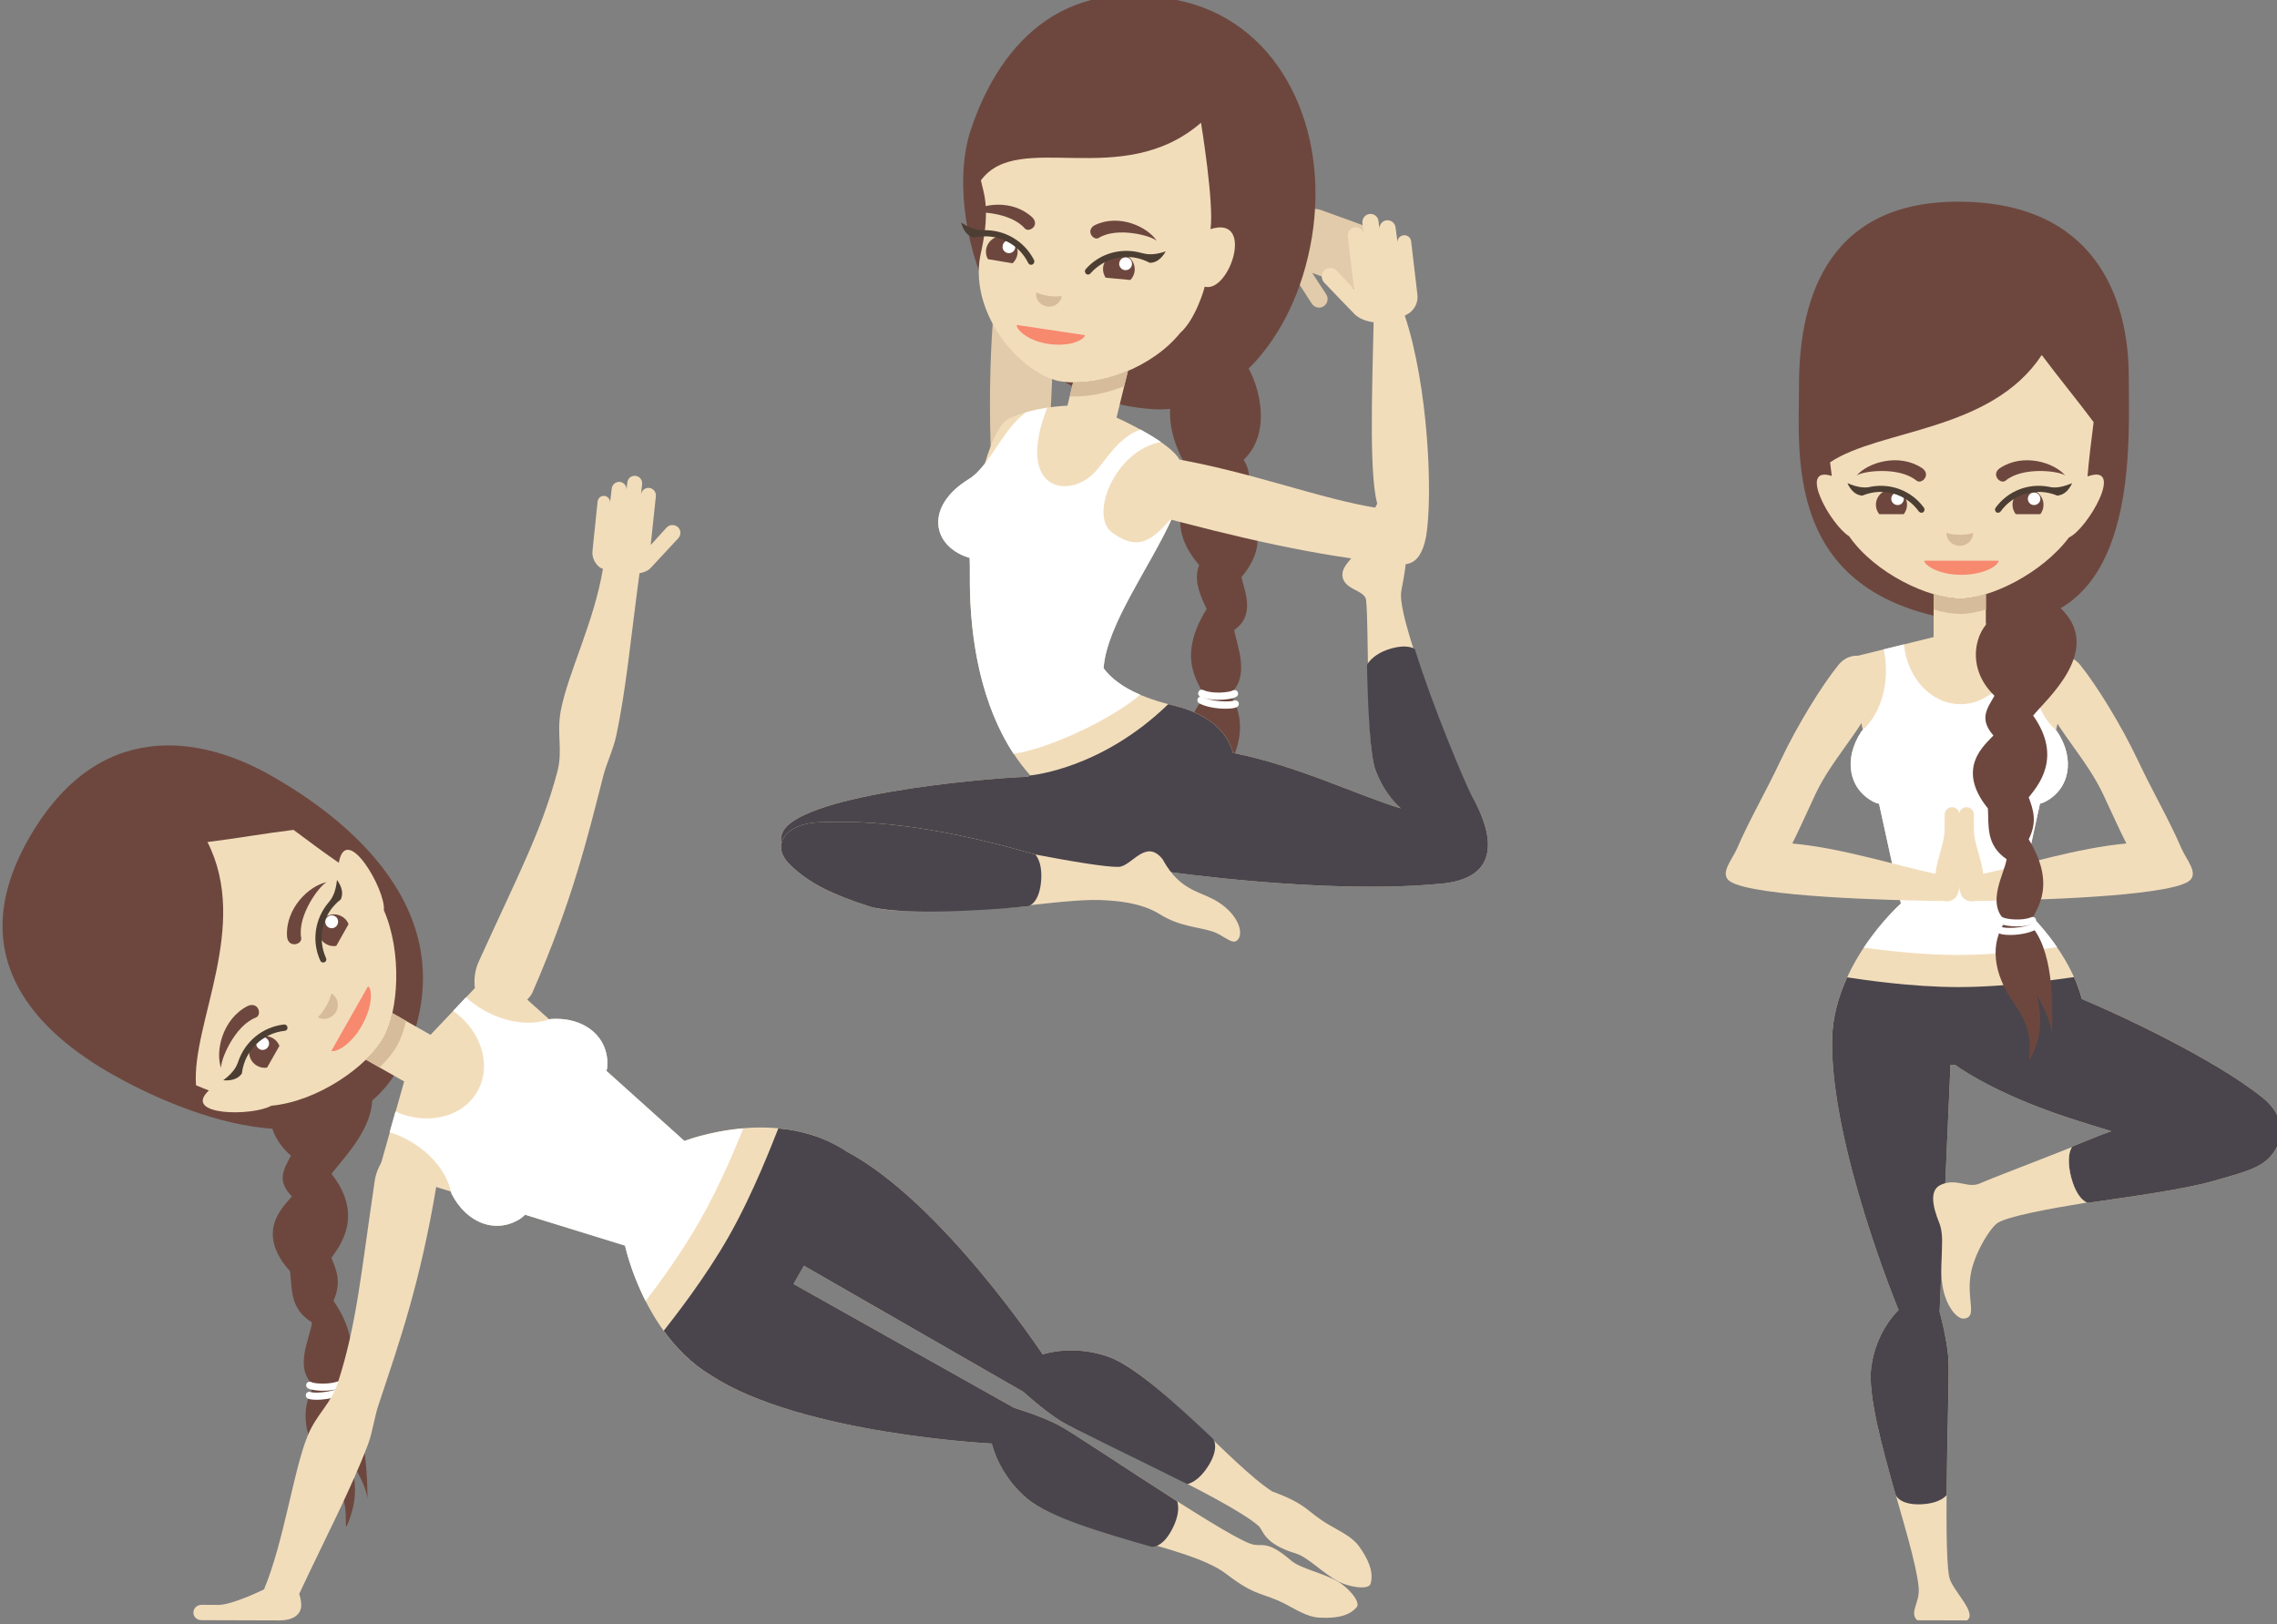 <?xml version="1.0" encoding="UTF-8" standalone="no"?>
<!-- Created with Inkscape (http://www.inkscape.org/) -->

<svg
   width="377.849mm"
   height="269.551mm"
   viewBox="0 0 377.849 269.551"
   version="1.1"
   id="svg86144"
   inkscape:version="1.1.1 (eb90963e84, 2021-10-02)"
   sodipodi:docname="img_8.svg"
   xmlns:inkscape="http://www.inkscape.org/namespaces/inkscape"
   xmlns:sodipodi="http://sodipodi.sourceforge.net/DTD/sodipodi-0.dtd"
   xmlns="http://www.w3.org/2000/svg"
   xmlns:svg="http://www.w3.org/2000/svg">
  <rect x="0" y="0" width="377.849" height="269.551" fill="#808080" stroke="none"/>
  <sodipodi:namedview
     id="namedview86146"
     pagecolor="#ffffff"
     bordercolor="#666666"
     borderopacity="1.0"
     inkscape:pageshadow="2"
     inkscape:pageopacity="0.0"
     inkscape:pagecheckerboard="0"
     inkscape:document-units="mm"
     showgrid="false"
     fit-margin-top="0"
     fit-margin-left="0"
     fit-margin-right="0"
     fit-margin-bottom="0"
     inkscape:zoom="0.55436508"
     inkscape:cx="310.26485"
     inkscape:cy="98.310666"
     inkscape:window-width="1280"
     inkscape:window-height="1364"
     inkscape:window-x="1280"
     inkscape:window-y="0"
     inkscape:window-maximized="0"
     inkscape:current-layer="layer1" />
  <defs
     id="defs86141">
    <clipPath
       clipPathUnits="userSpaceOnUse"
       id="clipPath3338">
      <path
         d="M 0,8645.283 H 3401.569 V 0 H 0 Z"
         id="path3336" />
    </clipPath>
    <clipPath
       clipPathUnits="userSpaceOnUse"
       id="clipPath3358">
      <path
         d="m 2292.51,6035.53 h 28.02 v -8.65 h -28.02 z"
         id="path3356" />
    </clipPath>
    <clipPath
       clipPathUnits="userSpaceOnUse"
       id="clipPath3374">
      <path
         d="m 2348.78,6035.53 h 28.02 v -8.65 h -28.02 z"
         id="path3372" />
    </clipPath>
    <clipPath
       clipPathUnits="userSpaceOnUse"
       id="clipPath3490">
      <path
         d="m 1990.58,6205.29 h 10.66 v -12.09 h -10.66 z"
         id="path3488" />
    </clipPath>
    <clipPath
       clipPathUnits="userSpaceOnUse"
       id="clipPath3506">
      <path
         d="m 1972.03,6171.8 h 8.4 v -13.46 h -8.4 z"
         id="path3504" />
    </clipPath>
    <clipPath
       clipPathUnits="userSpaceOnUse"
       id="clipPath3762">
      <path
         d="m 1944.11,6068.69 h 9.44 v -13.83 h -9.44 z"
         id="path3760" />
    </clipPath>
    <clipPath
       clipPathUnits="userSpaceOnUse"
       id="clipPath3778">
      <path
         d="m 1967.12,6101.42 h 11.77 v -12.19 h -11.77 z"
         id="path3776" />
    </clipPath>
    <clipPath
       clipPathUnits="userSpaceOnUse"
       id="clipPath3838">
      <path
         d="M 0,8645.283 H 3401.569 V 0 H 0 Z"
         id="path3836" />
    </clipPath>
    <clipPath
       clipPathUnits="userSpaceOnUse"
       id="clipPath60">
      <path
         d="M 0,8645.283 H 3401.569 V 0 H 0 Z"
         id="path58" />
    </clipPath>
    <clipPath
       clipPathUnits="userSpaceOnUse"
       id="clipPath1488">
      <path
         d="M 0,8645.283 H 3401.569 V 0 H 0 Z"
         id="path1486" />
    </clipPath>
    <clipPath
       clipPathUnits="userSpaceOnUse"
       id="clipPath1590">
      <path
         d="m 865.239,4962.22 h 9.4 v -22.12 h -9.4 z"
         id="path1588" />
    </clipPath>
    <clipPath
       clipPathUnits="userSpaceOnUse"
       id="clipPath1754">
      <path
         d="m 386.118,4749.05 h 113.783 v -99.41 H 386.118 Z"
         id="path1752" />
    </clipPath>
    <linearGradient
       x1="0"
       y1="0"
       x2="1"
       y2="0"
       gradientUnits="userSpaceOnUse"
       gradientTransform="matrix(107.066,0,0,-107.066,1222.481,4840.041)"
       spreadMethod="pad"
       id="linearGradient1796">
      <stop
         style="stop-opacity:1;stop-color:#e0b182"
         offset="0"
         id="stop1792" />
      <stop
         style="stop-opacity:1;stop-color:#f2cda0"
         offset="1"
         id="stop1794" />
    </linearGradient>
    <clipPath
       clipPathUnits="userSpaceOnUse"
       id="clipPath1806">
      <path
         d="M 0,8645.283 H 3401.569 V 0 H 0 Z"
         id="path1804" />
    </clipPath>
    <clipPath
       clipPathUnits="userSpaceOnUse"
       id="clipPath216">
      <path
         d="m 2276.25,4702.66 h 237.6 v -266.8 h -237.6 z"
         id="path214" />
    </clipPath>
    <clipPath
       clipPathUnits="userSpaceOnUse"
       id="clipPath236">
      <path
         d="m 2617.63,4702.66 h 125.98 V 4576.7 h -125.98 z"
         id="path234" />
    </clipPath>
    <clipPath
       clipPathUnits="userSpaceOnUse"
       id="clipPath340">
      <path
         d="m 2377.77,4942.53 h 87.89 v -23.3 h -87.89 z"
         id="path338" />
    </clipPath>
    <clipPath
       clipPathUnits="userSpaceOnUse"
       id="clipPath356">
      <path
         d="m 2378.07,4956.36 h 97.92 v -26.95 h -97.92 z"
         id="path354" />
    </clipPath>
    <clipPath
       clipPathUnits="userSpaceOnUse"
       id="clipPath372">
      <path
         d="m 2369.72,4953.92 h 109.71 v -42.43 h -109.71 z"
         id="path370" />
    </clipPath>
    <clipPath
       clipPathUnits="userSpaceOnUse"
       id="clipPath392">
      <path
         d="m 2367.6,4921.4 h 94.36 v -26.63 h -94.36 z"
         id="path390" />
    </clipPath>
    <clipPath
       clipPathUnits="userSpaceOnUse"
       id="clipPath408">
      <path
         d="m 2367.5,4938.67 h 90.43 v -14.81 h -90.43 z"
         id="path406" />
    </clipPath>
    <clipPath
       clipPathUnits="userSpaceOnUse"
       id="clipPath424">
      <path
         d="m 2359.89,4933.76 h 109.41 v -46.51 h -109.41 z"
         id="path422" />
    </clipPath>
    <clipPath
       clipPathUnits="userSpaceOnUse"
       id="clipPath440">
      <path
         d="m 2375.74,4932.5 h 86.48 v -18.04 h -86.48 z"
         id="path438" />
    </clipPath>
    <clipPath
       clipPathUnits="userSpaceOnUse"
       id="clipPath460">
      <path
         d="m 2467.63,4954.38 h 97.45 v -36.59 h -97.45 z"
         id="path458" />
    </clipPath>
    <clipPath
       clipPathUnits="userSpaceOnUse"
       id="clipPath476">
      <path
         d="m 2473.9,4929.16 h 79.49 v -11.52 h -79.49 z"
         id="path474" />
    </clipPath>
    <clipPath
       clipPathUnits="userSpaceOnUse"
       id="clipPath492">
      <path
         d="m 2462.11,4947 h 100.64 v -36.88 h -100.64 z"
         id="path490" />
    </clipPath>
    <clipPath
       clipPathUnits="userSpaceOnUse"
       id="clipPath512">
      <path
         d="m 2451.73,4931.89 h 117.09 v -39 h -117.09 z"
         id="path510" />
    </clipPath>
    <clipPath
       clipPathUnits="userSpaceOnUse"
       id="clipPath528">
      <path
         d="m 2456.99,4939.11 h 115.8 v -39.41 h -115.8 z"
         id="path526" />
    </clipPath>
    <clipPath
       clipPathUnits="userSpaceOnUse"
       id="clipPath552">
      <path
         d="m 2475.02,4917.02 h 87.08 V 4893 h -87.08 z"
         id="path550" />
    </clipPath>
    <clipPath
       clipPathUnits="userSpaceOnUse"
       id="clipPath568">
      <path
         d="m 2464.09,4901.94 h 101.16 v -24.68 h -101.16 z"
         id="path566" />
    </clipPath>
    <clipPath
       clipPathUnits="userSpaceOnUse"
       id="clipPath584">
      <path
         d="m 2464.69,4923.32 h 103.4 v -39.48 h -103.4 z"
         id="path582" />
    </clipPath>
    <clipPath
       clipPathUnits="userSpaceOnUse"
       id="clipPath604">
      <path
         d="m 2371.48,4904.28 h 146.71 v -35.01 h -146.71 z"
         id="path602" />
    </clipPath>
    <clipPath
       clipPathUnits="userSpaceOnUse"
       id="clipPath620">
      <path
         d="m 2374.63,4911.46 h 94.27 v -10.5 h -94.27 z"
         id="path618" />
    </clipPath>
    <clipPath
       clipPathUnits="userSpaceOnUse"
       id="clipPath636">
      <path
         d="m 2379.63,4902.36 h 136.84 v -25.76 h -136.84 z"
         id="path634" />
    </clipPath>
    <clipPath
       clipPathUnits="userSpaceOnUse"
       id="clipPath656">
      <path
         d="m 2454.29,4945.33 h 4.88 v -55.02 h -4.88 z"
         id="path654" />
    </clipPath>
    <clipPath
       clipPathUnits="userSpaceOnUse"
       id="clipPath672">
      <path
         d="m 2449.74,4946.59 h 10.22 v -59.42 h -10.22 z"
         id="path670" />
    </clipPath>
    <clipPath
       clipPathUnits="userSpaceOnUse"
       id="clipPath692">
      <path
         d="m 2466.43,4945.33 h 4.86 v -55.02 h -4.86 z"
         id="path690" />
    </clipPath>
    <clipPath
       clipPathUnits="userSpaceOnUse"
       id="clipPath708">
      <path
         d="m 2461.79,4946.59 h 10.22 v -59.42 h -10.22 z"
         id="path706" />
    </clipPath>
    <clipPath
       clipPathUnits="userSpaceOnUse"
       id="clipPath728">
      <path
         d="m 2478.28,4945.33 h 4.93 v -55.02 h -4.93 z"
         id="path726" />
    </clipPath>
    <clipPath
       clipPathUnits="userSpaceOnUse"
       id="clipPath744">
      <path
         d="m 2473.9,4946.59 h 10.17 v -59.42 h -10.17 z"
         id="path742" />
    </clipPath>
    <clipPath
       clipPathUnits="userSpaceOnUse"
       id="clipPath1082">
      <path
         d="m 2686.93,4330.93 h 38.78 v -50.68 h -38.78 z"
         id="path1080" />
    </clipPath>
    <clipPath
       clipPathUnits="userSpaceOnUse"
       id="clipPath1102">
      <path
         d="m 2871.85,4330.93 h 39.25 v -50.68 h -39.25 z"
         id="path1100" />
    </clipPath>
    <clipPath
       clipPathUnits="userSpaceOnUse"
       id="clipPath1190">
      <path
         d="m 2719.79,4335.16 h 158.19 v -77.99 h -158.19 z"
         id="path1188" />
    </clipPath>
    <clipPath
       clipPathUnits="userSpaceOnUse"
       id="clipPath1206">
      <path
         d="m 2739.98,4543.51 h 116.54 v -81.03 h -116.54 z"
         id="path1204" />
    </clipPath>
    <clipPath
       clipPathUnits="userSpaceOnUse"
       id="clipPath1254">
      <path
         d="m 2472.34,4360.13 h 67.08 v -36.25 h -67.08 z"
         id="path1252" />
    </clipPath>
    <clipPath
       clipPathUnits="userSpaceOnUse"
       id="clipPath1270">
      <path
         d="m 2429.27,4366.57 h 31.05 v -34.7 h -31.05 z"
         id="path1268" />
    </clipPath>
    <clipPath
       clipPathUnits="userSpaceOnUse"
       id="clipPath1286">
      <path
         d="m 2551.91,4350.58 h 31.06 v -34.68 h -31.06 z"
         id="path1284" />
    </clipPath>
    <clipPath
       clipPathUnits="userSpaceOnUse"
       id="clipPath1362">
      <path
         d="m 2958.55,4390.7 h 31.15 v -75.75 h -31.15 z"
         id="path1360" />
    </clipPath>
    <clipPath
       clipPathUnits="userSpaceOnUse"
       id="clipPath1378">
      <path
         d="m 2989.7,4390.7 h 31.17 v -75.75 h -31.17 z"
         id="path1376" />
    </clipPath>
    <clipPath
       clipPathUnits="userSpaceOnUse"
       id="clipPath1398">
      <path
         d="m 2978.22,4404.49 h 11.48 v -47.12 h -11.48 z"
         id="path1396" />
    </clipPath>
    <clipPath
       clipPathUnits="userSpaceOnUse"
       id="clipPath1414">
      <path
         d="m 2989.7,4404.49 h 11.5 v -47.12 h -11.5 z"
         id="path1412" />
    </clipPath>
    <clipPath
       clipPathUnits="userSpaceOnUse"
       id="clipPath1446">
      <path
         d="m 2992.01,4430.94 h 2.7 v -44.19 h -2.7 z"
         id="path1444" />
    </clipPath>
    <clipPath
       clipPathUnits="userSpaceOnUse"
       id="clipPath1462">
      <path
         d="m 2983.2,4432.02 h 3.83 v -45.16 h -3.83 z"
         id="path1460" />
    </clipPath>
    <clipPath
       clipPathUnits="userSpaceOnUse"
       id="clipPath1970">
      <path
         d="M 0,8645.283 H 3401.569 V 0 H 0 Z"
         id="path1968" />
    </clipPath>
    <clipPath
       clipPathUnits="userSpaceOnUse"
       id="clipPath2072">
      <path
         d="m 720.401,3566.25 h 31.805 v -4.7 h -31.805 z"
         id="path2070" />
    </clipPath>
    <clipPath
       clipPathUnits="userSpaceOnUse"
       id="clipPath2088">
      <path
         d="m 704.608,3618.69 h 17.385 v -8.07 h -17.385 z"
         id="path2086" />
    </clipPath>
    <clipPath
       clipPathUnits="userSpaceOnUse"
       id="clipPath2104">
      <path
         d="m 753.079,3618.69 h 17.366 v -8.07 h -17.366 z"
         id="path2102" />
    </clipPath>
    <clipPath
       clipPathUnits="userSpaceOnUse"
       id="clipPath2304">
      <path
         d="M 0,8645.283 H 3401.569 V 0 H 0 Z"
         id="path2302" />
    </clipPath>
  </defs>
  <g
     inkscape:label="Layer 1"
     inkscape:groupmode="layer"
     id="layer1"
     transform="translate(-23.528,-160.753)">
    <g
       id="g2298"
       transform="matrix(0.353,0,0,-0.353,-645.148,1489.555)">
      <g
         id="g2300"
         clip-path="url(#clipPath2304)">
        <g
           id="g2306"
           transform="translate(2028.087,3258.046)">
          <path
             d="m 0,0 c -7.703,-5.719 -12.102,-23.928 2.928,-36.976 -3.352,-6.581 -6.877,-11.565 0.449,-19.18 -3.489,-4.412 -17.797,-16.375 -0.822,-35.206 0.972,-8.475 -0.15,-17.573 10.269,-23.992 -0.661,-6.928 -8.961,-21.759 1.059,-29.772 -6.929,-10.992 -5.122,-25.3 6.269,-39.618 11.428,-14.37 7.653,-23.58 8.873,-26.733 4.724,10.879 5.383,19.466 1.52,32.066 4.699,-7.739 7.641,-13.458 8.414,-18.78 -0.225,15.453 -1.547,40.988 -13.336,52.092 0.797,5.384 13.51,17.236 -2.667,40.878 3.864,8.7 1.433,14.432 -0.997,20.214 3.951,5.496 15.453,19.978 0.062,39.444 5.459,7.727 33.063,33.6 10.219,52.667 C 20.041,16.04 0,0 0,0"
             style="fill:#6d473e;fill-opacity:1;fill-rule:nonzero;stroke:none"
             id="path2308" />
        </g>
        <g
           id="g2310"
           transform="translate(2047.727,3110.576)">
          <path
             d="m 0,0 c -3.775,-0.175 -7.24,0.35 -8.674,1.085 -0.835,0.461 -1.084,1.434 -0.685,2.293 0.461,0.797 1.482,1.085 2.293,0.637 C -5.645,3.265 2.205,2.692 6.468,4.812 7.328,5.272 8.301,4.923 8.737,4.063 9.16,3.265 8.812,2.231 7.988,1.832 5.758,0.687 2.805,0.175 0,0"
             style="fill:#ffffff;fill-opacity:1;fill-rule:nonzero;stroke:none"
             id="path2312" />
        </g>
        <g
           id="g2314"
           transform="translate(2044.488,3106.341)">
          <path
             d="M 0,0 C -2.405,-0.113 -4.463,0.061 -5.497,0.509 -6.345,0.92 -6.692,1.893 -6.345,2.752 -5.946,3.6 -4.948,3.949 -4.089,3.6 -2.806,2.977 5.819,3.314 10.082,5.893 10.879,6.354 11.913,6.131 12.399,5.32 12.886,4.523 12.624,3.488 11.802,2.977 8.823,1.195 3.95,0.224 0,0"
             style="fill:#ffffff;fill-opacity:1;fill-rule:nonzero;stroke:none"
             id="path2316" />
        </g>
        <g
           id="g2318"
           transform="translate(2021.532,3399.808)">
          <path
             d="m 0,0 c -32.541,18.482 -81.183,27.643 -113.896,-29.947 -32.714,-57.589 7.416,-92.348 39.07,-110.381 31.667,-17.971 114.045,-54.611 140.353,14.032 C 91.799,-57.652 25.424,-14.432 0,0"
             style="fill:#6d473e;fill-opacity:1;fill-rule:nonzero;stroke:none"
             id="path2320" />
        </g>
        <g
           id="g2322"
           transform="translate(2053.536,3358.757)">
          <path
             d="m 0,0 c -6.07,4.125 -13.511,9.621 -21.299,15.452 -12.252,-1.481 -26.619,-3.999 -40.441,-5.72 20.152,-39.679 -7.528,-85.306 -5.384,-114.331 2.093,-0.91 4.149,-1.72 6.044,-2.456 -12.736,-11.914 20.351,-12.199 29.362,-7.165 22.134,2.068 45.228,18.732 52.617,31.717 7.216,12.712 8.935,40.304 0.287,60.169 C 22.158,-12.774 3.438,19.354 0,0"
             style="fill:#f2ddbb;fill-opacity:1;fill-rule:nonzero;stroke:none"
             id="path2324" />
        </g>
        <g
           id="g2326"
           transform="translate(2050.046,3270.359)">
          <path
             d="m 0,0 c 1.658,-0.973 8.986,2.343 14.281,11.79 5.385,9.397 4.899,17.473 2.955,18.557 C 14.769,26.046 2.804,4.984 0,0"
             style="fill:#f7896f;fill-opacity:1;fill-rule:nonzero;stroke:none"
             id="path2328" />
        </g>
        <g
           id="g2330"
           transform="translate(2047.579,3291.308)">
          <path
             d="m 0,0 c -1.172,-2.055 -2.518,-3.825 -3.914,-5.208 h 0.025 c 2.916,-1.657 6.73,-0.573 8.563,2.58 C 6.418,0.463 5.384,4.363 2.467,6.021 2.006,4.126 1.209,2.07 0,0"
             style="fill:#d6bc9a;fill-opacity:1;fill-rule:nonzero;stroke:none"
             id="path2332" />
        </g>
        <g
           id="g2334"
           transform="translate(2035.852,3323.439)">
          <path
             d="M 0,0 C 0.337,-1.833 -1.807,-3.217 -3.64,-2.98 -5.472,-2.818 -6.53,-1.209 -6.644,0.623 -7.528,13.957 3.889,24.663 12.075,26.207 8.761,24.838 -1.894,10.641 0,0"
             style="fill:#6d473e;fill-opacity:1;fill-rule:nonzero;stroke:none"
             id="path2336" />
        </g>
        <g
           id="g2338"
           transform="translate(2014.553,3285.987)">
          <path
             d="M 0,0 C 1.77,0.686 1.831,3.203 0.748,4.637 -0.35,6.131 -2.294,6.182 -3.95,5.385 -15.802,-0.736 -19.204,-16.027 -16.314,-23.816 -16.837,-20.264 -10.083,-3.838 0,0"
             style="fill:#6d473e;fill-opacity:1;fill-rule:nonzero;stroke:none"
             id="path2340" />
        </g>
        <g
           id="g2342"
           transform="translate(2058.122,3329.905)">
          <path
             d="m 0,0 c -0.574,1.483 -1.607,2.741 -3.153,3.602 -3.576,2.056 -8.101,0.748 -10.132,-2.803 -2.057,-3.603 -0.797,-8.19 2.779,-10.195 1.483,-0.861 3.115,-1.085 4.724,-0.861 z"
             style="fill:#6d473e;fill-opacity:1;fill-rule:nonzero;stroke:none"
             id="path2344" />
        </g>
        <g
           id="g2346"
           transform="translate(2051.704,3333.62)">
          <path
             d="M 0,0 C 1.495,-0.799 1.918,-2.691 1.096,-4.125 0.286,-5.547 -1.547,-6.07 -2.98,-5.26 -4.463,-4.399 -4.949,-2.568 -4.176,-1.148 -3.342,0.285 -1.434,0.859 0,0"
             style="fill:#ffffff;fill-opacity:1;fill-rule:nonzero;stroke:none"
             id="path2348" />
        </g>
        <g
           id="g2350"
           transform="translate(2052.675,3350.681)">
          <path
             d="m 0,0 c -0.199,-2.006 -0.797,-6.754 -3.427,-9.958 -0.112,-0.175 -0.236,-0.349 -0.436,-0.511 0,0 -0.024,-0.062 -0.088,-0.124 -6.404,-7.552 -8.1,-18.145 -3.887,-27.356 0.348,-0.81 1.259,-1.033 2.006,-0.748 0.287,0.113 0.512,0.338 0.623,0.574 0.262,0.447 0.287,0.973 0.063,1.371 -4.325,9.559 -1.658,20.787 6.667,27.367 0.375,0.225 0.512,0.623 0.548,1.024 C 2.756,-6.468 2.582,-3.489 0,0"
             style="fill:#4c3e32;fill-opacity:1;fill-rule:nonzero;stroke:none"
             id="path2352" />
        </g>
        <g
           id="g2354"
           transform="translate(2019.825,3262.458)">
          <path
             d="m 0,0 c -1.607,-0.287 -3.217,0 -4.699,0.859 -3.615,2.008 -4.811,6.581 -2.805,10.195 2.032,3.552 6.581,4.811 10.158,2.805 1.545,-0.86 2.517,-2.182 3.152,-3.615 z"
             style="fill:#6d473e;fill-opacity:1;fill-rule:nonzero;stroke:none"
             id="path2356" />
        </g>
        <g
           id="g2358"
           transform="translate(2016.21,3271.157)">
          <path
             d="M 0,0 C 1.459,-0.848 3.29,-0.287 4.15,1.146 4.984,2.643 4.437,4.41 3.042,5.271 1.545,6.069 -0.286,5.621 -1.146,4.187 -1.943,2.692 -1.458,0.811 0,0"
             style="fill:#ffffff;fill-opacity:1;fill-rule:nonzero;stroke:none"
             id="path2360" />
        </g>
        <g
           id="g2362"
           transform="translate(1999.211,3256.501)">
          <path
             d="m 0,0 c 1.595,1.209 5.409,4.187 6.755,8.025 0.112,0.288 0.224,0.45 0.224,0.686 0.026,0.05 0.063,0.113 0.063,0.113 3.202,9.383 11.416,16.263 21.547,17.398 0.835,0.061 1.496,-0.512 1.607,-1.372 0.026,-0.336 0,-0.623 -0.148,-0.86 C 29.823,23.529 29.424,23.305 28.876,23.256 18.458,22.108 10.157,14.033 8.812,3.553 8.812,3.104 8.524,2.754 8.214,2.529 6.929,0.985 4.288,-0.398 0,0"
             style="fill:#4c3e32;fill-opacity:1;fill-rule:nonzero;stroke:none"
             id="path2364" />
        </g>
        <g
           id="g2366"
           transform="translate(2533.071,3037.521)">
          <path
             d="m 0,0 c -3.266,4.475 -9.285,7.167 -14.01,9.971 -10.904,6.405 -9.695,9.447 -26.756,15.74 -19.043,12.187 -54.699,55.359 -76.894,63.26 -16.912,6.07 -30.995,1.147 -30.995,1.147 0,0 -47.831,72.244 -92.722,95.661 v 0.065 c -32.776,21.522 -75.685,4.635 -75.685,4.635 l -36.639,32.913 c 0.262,0.86 0.373,1.657 0.398,2.294 0.723,13.621 -10.755,23.243 -26.67,22.095 -0.088,-0.111 -0.634,-0.175 -0.634,-0.175 l -26.421,23.705 -29.4,-30.97 -17.971,10.195 c -1.035,-4.638 -2.467,-8.649 -4.212,-11.739 -1.856,-3.266 -4.723,-6.756 -8.213,-10.133 l 18.01,-10.244 -11.653,-41.289 33.611,-10.469 c 0,0 0.274,-0.748 0.274,-0.922 7.19,-14.258 21.299,-19.229 32.701,-11.615 0.511,0.398 1.197,0.973 1.883,1.658 l 47.008,-14.482 c 0,0 8.873,-42.198 40.417,-61.03 42.36,-27.654 132.015,-32.065 132.015,-32.065 0,0 3.029,-14.657 16.863,-26.108 18.17,-14.994 75.311,-21.35 93.207,-35.084 14.444,-11.053 16.401,-8.424 27.705,-14.144 4.835,-2.468 10.356,-6.132 15.851,-6.468 10.793,-0.636 15.205,1.881 17.834,4.81 2.319,2.567 -4.374,9.608 -8.673,12.075 -7.466,4.289 -17.573,6.07 -22.072,9.908 -12.325,10.58 -13.559,5.784 -19.428,8.014 -15.03,5.721 -81.208,51.297 -90.256,55.87 -9.047,4.525 -20.526,7.901 -20.526,7.901 l -103.713,58.226 4.873,8.586 103.215,-59.31 c 0,0 8.762,-8.125 17.261,-13.57 8.536,-5.433 78.353,-36.404 93.232,-49.402 2.38,-2.07 2.07,-8.301 17.636,-13 5.645,-1.718 12.535,-9.272 20.19,-13.283 4.373,-2.282 13.932,-4.176 14.88,-0.861 C 6.518,-13.846 6.268,-8.76 0,0"
             style="fill:#f2ddbb;fill-opacity:1;fill-rule:nonzero;stroke:none"
             id="path2368" />
        </g>
        <g
           id="g2370"
           transform="translate(2085.14,3284.442)">
          <path
             d="m 0,0 -6.418,3.664 c -1.047,-4.637 -2.455,-8.638 -4.262,-11.74 -1.832,-3.253 -4.661,-6.755 -8.187,-10.132 l 6.442,-3.665 c 3.552,3.379 6.357,6.881 8.214,10.133 C -2.467,-8.637 -1.033,-4.637 0,0"
             style="fill:#d6bc9a;fill-opacity:1;fill-rule:nonzero;stroke:none"
             id="path2372" />
        </g>
        <g
           id="g2374"
           transform="translate(2144.712,3298.075)">
          <path
             d="m 0,0 c 18.656,43.109 25.336,70.926 33.2,101.671 1.583,6.069 4.637,12.201 5.982,18.493 4.699,21.873 6.841,45.801 10.992,76.596 2.095,0.398 3.926,1.146 5.122,2.355 0.61,0.623 13.085,14.083 13.085,14.083 1.434,1.546 1.346,3.889 -0.174,5.259 -1.545,1.383 -3.888,1.259 -5.296,-0.225 l -7.465,-8.186 2.431,22.956 c 0.197,1.894 -1.198,3.663 -3.154,3.9 -1.881,0.161 -3.577,-1.209 -3.864,-3.154 l 0.549,4.986 c 0.199,1.882 -1.197,3.663 -3.154,3.827 -1.943,0.174 -3.626,-1.198 -3.801,-3.142 l -0.374,-3.501 c 0.138,1.894 -1.233,3.613 -3.114,3.787 -1.895,0.225 -3.615,-1.209 -3.839,-3.09 l -0.798,-6.767 c 0.199,1.607 -1.009,3.103 -2.642,3.265 -1.594,0.174 -3.028,-0.971 -3.204,-2.629 l -2.404,-23.18 c -0.349,-3.216 1.208,-6.132 3.602,-7.902 0.348,-0.174 0.86,-0.412 1.296,-0.573 C 28.875,173.916 16.713,150.337 13.197,132.303 11.079,121.074 14.307,113.747 11.503,103.278 4.037,75.226 -7.216,54.326 -25.449,14.083 -28.714,6.918 -28.889,-5.732 -18.07,-9.684 -12.488,-11.689 -2.318,-5.445 0,0"
             style="fill:#f2ddbb;fill-opacity:1;fill-rule:nonzero;stroke:none"
             id="path2376" />
        </g>
        <g
           id="g2378"
           transform="translate(2139.19,3191.646)">
          <path
             d="m 0,0 c 0.511,0.398 1.197,0.973 1.883,1.658 l 47.008,-14.545 c 0,0 2.543,-12.025 9.672,-26.046 6.64,8.65 17.111,22.956 25.585,37.898 8.873,15.58 16.202,32.977 20.327,43.221 C 88.584,40.877 76.818,36.292 76.818,36.292 L 40.18,69.217 c 0.261,0.91 0.373,1.707 0.398,2.344 0.723,13.621 -10.755,23.243 -26.67,22.095 -0.111,-0.111 -0.684,-0.175 -0.684,-0.175 -8.562,-3.027 -20.103,-1.708 -30.697,4.3 -3.14,1.771 -5.943,3.84 -8.412,6.071 l -6.006,-6.356 c 13.223,-9.385 18.345,-25.648 11.391,-37.85 -6.955,-12.3 -23.705,-16.202 -38.535,-9.497 l -2.741,-9.732 c 3.14,-0.974 6.293,-2.294 9.383,-4.063 10.507,-5.958 17.498,-15.055 19.417,-23.817 0,0 0.275,-0.748 0.275,-0.922 C -25.511,-2.643 -11.402,-7.614 0,0"
             style="fill:#ffffff;fill-opacity:1;fill-rule:nonzero;stroke:none"
             id="path2380" />
        </g>
        <g
           id="g2382"
           transform="translate(2384.416,3127.639)">
          <path
             d="m 0,0 c 0,0 -47.831,72.244 -92.722,95.661 v 0.065 c -10.068,6.579 -21.06,9.557 -31.541,10.529 -2.406,-5.956 -11.504,-30.061 -23.355,-50.897 -11.143,-19.641 -25.91,-38.36 -30.522,-44.254 5.733,-7.902 12.95,-15.404 22.222,-20.951 42.36,-27.654 132.016,-32.065 132.016,-32.065 0,0 3.028,-14.657 16.862,-26.109 10.268,-8.462 35.007,-15.791 58.139,-22.383 0,0 4.858,-0.972 9.557,7.852 4.723,8.81 2.542,13.508 2.542,13.508 -23.491,14.992 -50.522,33.201 -56.07,36.005 -9.047,4.524 -20.525,7.901 -20.525,7.901 l -103.713,58.226 4.873,8.586 103.215,-59.31 c 0,0 8.761,-8.125 17.26,-13.57 5.247,-3.316 34.734,-17.224 59.684,-29.762 0,0 5.098,0.561 10.281,9.098 5.122,8.587 1.831,12.25 1.831,12.25 C 62.55,-23.132 43.595,-5.608 30.995,-1.147 14.083,4.923 0,0 0,0"
             style="fill:#4a454c;fill-opacity:1;fill-rule:nonzero;stroke:none"
             id="path2384" />
        </g>
        <g
           id="g2386"
           transform="translate(2089.554,3225.356)">
          <path
             d="m 0,0 c -11.23,2.581 -17.922,-8.125 -19.094,-15.914 -6.505,-43.682 -8.425,-67.372 -17.323,-94.977 -3.352,-10.308 -10.044,-14.707 -14.345,-25.298 -6.667,-16.602 -10.904,-48.893 -20.377,-71.96 0,0 -14.766,-7.329 -21.496,-7.329 -3.664,0.05 -7.79,0.05 -7.79,0.05 -2.168,0 -3.913,-1.482 -3.95,-3.663 0,-2.169 1.782,-3.552 3.926,-3.552 l 36.751,-0.113 c 5.471,0 10.02,2.293 10.02,7.154 0,2.405 -0.748,4.636 -0.947,5.334 13.173,28.041 24.389,49.289 32.291,70.127 2.268,6.069 3.004,12.874 5.035,18.831 10.02,30.122 19.528,57.08 27.256,103.403 C 10.928,-12.076 5.781,-1.308 0,0"
             style="fill:#f2ddbb;fill-opacity:1;fill-rule:nonzero;stroke:none"
             id="path2388" />
        </g>
        <g
           id="g2390"
           transform="translate(2894.972,3587.296)">
          <path
             d="m 0,0 c 0,36.526 -15.629,82.215 -80.234,82.215 -64.606,0 -74.776,-50.785 -74.776,-86.341 0,-35.493 -8.039,-106.593 91.836,-112.201 5.26,-0.972 13.572,1.022 19.205,2.517 C 4.387,-100.936 0,-28.503 0,0"
             style="fill:#6d473e;fill-opacity:1;fill-rule:nonzero;stroke:none"
             id="path2392" />
        </g>
        <g
           id="g2394"
           transform="translate(2875.593,3540.349)">
          <path
             d="M 0,0 C 0.572,7.216 1.657,16.089 2.866,25.535 -4.326,35.207 -13.373,46.198 -21.523,57.078 -45.402,20.9 -97.433,22.383 -121.025,6.643 c 0.287,-2.293 0.511,-4.413 0.797,-6.406 -16.225,5.097 -0.485,-23.081 8.138,-28.34 12.388,-17.747 37.662,-29.312 52.205,-29.312 14.258,0 38.473,11.852 51.16,28.738 C -0.138,-24.9 18.032,6.469 0,0"
             style="fill:#f2ddbb;fill-opacity:1;fill-rule:nonzero;stroke:none"
             id="path2396" />
        </g>
        <g
           id="g2398"
           transform="translate(2798.847,3500.729)">
          <path
             d="m 0,0 c 0,-1.943 6.469,-6.629 17.349,-6.629 10.854,0 17.572,4.399 17.572,6.629 z"
             style="fill:#f7896f;fill-opacity:1;fill-rule:nonzero;stroke:none"
             id="path2400" />
        </g>
        <g
           id="g2402"
           transform="translate(2815.571,3512.931)">
          <path
             d="m 0,0 c -2.33,0 -4.498,0.287 -6.33,0.859 v -0.06 c 0,-3.266 2.74,-6.008 6.33,-6.008 3.452,0 6.231,2.742 6.231,6.008 v 0.06 C 4.437,0.287 2.318,0 0,0"
             style="fill:#d6bc9a;fill-opacity:1;fill-rule:nonzero;stroke:none"
             id="path2404" />
        </g>
        <g
           id="g2406"
           transform="translate(2837.12,3538.403)">
          <path
             d="M 0,0 C -1.396,-1.195 -3.577,0 -4.238,1.609 -5.035,3.266 -4.175,4.924 -2.631,5.896 8.25,13.062 22.781,8.538 28.053,2.344 25.311,4.525 8.125,6.707 0,0"
             style="fill:#6d473e;fill-opacity:1;fill-rule:nonzero;stroke:none"
             id="path2408" />
        </g>
        <g
           id="g2410"
           transform="translate(2795.158,3538.403)">
          <path
             d="M 0,0 C 1.371,-1.195 3.577,0 4.237,1.609 4.985,3.266 4.088,4.924 2.604,5.896 -8.275,13.062 -22.844,8.538 -28.116,2.344 -25.362,4.525 -8.163,6.707 0,0"
             style="fill:#6d473e;fill-opacity:1;fill-rule:nonzero;stroke:none"
             id="path2412" />
        </g>
        <g
           id="g2414"
           transform="translate(2853.384,3522.602)">
          <path
             d="m 0,0 c 0.947,1.209 1.507,2.691 1.507,4.41 0,4.014 -3.288,7.266 -7.29,7.266 -4.013,0 -7.279,-3.252 -7.279,-7.266 0,-1.719 0.636,-3.201 1.521,-4.41 z"
             style="fill:#6d473e;fill-opacity:1;fill-rule:nonzero;stroke:none"
             id="path2416" />
        </g>
        <g
           id="g2418"
           transform="translate(2853.434,3529.817)">
          <path
             d="m 0,0 c 0,-1.607 -1.347,-2.916 -3.028,-2.916 -1.571,0 -2.868,1.309 -2.868,2.916 0,1.658 1.297,2.979 2.868,2.979 C -1.347,2.979 0,1.658 0,0"
             style="fill:#ffffff;fill-opacity:1;fill-rule:nonzero;stroke:none"
             id="path2420" />
        </g>
        <g
           id="g2422"
           transform="translate(2868.351,3537.208)">
          <path
             d="m 0,0 c -1.807,-0.747 -6.131,-2.58 -10.107,-1.895 -0.224,0.063 -0.399,0.063 -0.661,0.174 h -0.111 c -9.534,1.833 -19.293,-1.832 -25.125,-9.908 -0.435,-0.623 -0.262,-1.543 0.338,-2.056 0.261,-0.173 0.509,-0.236 0.858,-0.236 0.424,0 0.947,0.236 1.171,0.574 6.007,8.362 16.801,11.452 26.422,7.564 0.311,-0.174 0.773,-0.112 1.084,0.051 C -4.148,-5.385 -1.719,-3.839 0,0"
             style="fill:#4c3e32;fill-opacity:1;fill-rule:nonzero;stroke:none"
             id="path2424" />
        </g>
        <g
           id="g2426"
           transform="translate(2777.698,3522.602)">
          <path
             d="m 0,0 c -0.971,1.209 -1.584,2.691 -1.584,4.41 0,4.014 3.328,7.266 7.33,7.266 4.012,0 7.303,-3.252 7.303,-7.266 0,-1.719 -0.66,-3.201 -1.546,-4.41 z"
             style="fill:#6d473e;fill-opacity:1;fill-rule:nonzero;stroke:none"
             id="path2428" />
        </g>
        <g
           id="g2430"
           transform="translate(2783.331,3529.817)">
          <path
             d="m 0,0 c 0,-1.607 1.346,-2.916 3.003,-2.916 1.634,0 2.893,1.309 2.893,2.916 0,1.658 -1.259,2.979 -2.893,2.979 C 1.346,2.979 0,1.658 0,0"
             style="fill:#ffffff;fill-opacity:1;fill-rule:nonzero;stroke:none"
             id="path2432" />
        </g>
        <g
           id="g2434"
           transform="translate(2762.718,3537.208)">
          <path
             d="m 0,0 c 1.809,-0.747 6.107,-2.58 10.082,-1.895 0.262,0.063 0.486,0.063 0.661,0.174 h 0.112 c 9.534,1.833 19.317,-1.832 25.163,-9.908 0.422,-0.623 0.261,-1.543 -0.375,-2.056 -0.261,-0.173 -0.51,-0.236 -0.86,-0.236 -0.461,0 -0.859,0.236 -1.196,0.574 C 27.631,-4.985 16.812,-1.895 7.253,-5.783 6.817,-5.957 6.443,-5.895 6.07,-5.732 4.162,-5.385 1.695,-3.839 0,0"
             style="fill:#4c3e32;fill-opacity:1;fill-rule:nonzero;stroke:none"
             id="path2436" />
        </g>
        <g
           id="g2438"
           transform="translate(2957.894,3248.325)">
          <path
             d="m 0,0 c -22.47,18.146 -67.82,39.32 -84.819,46.249 -7.678,26.856 -30.112,45.003 -30.112,45.003 l 10.27,46.946 c 0.885,0.225 1.633,0.51 2.144,0.747 11.914,6.007 14.543,20.315 5.87,33.262 -0.112,0.051 -0.45,0.513 -0.45,0.513 l 7.416,33.772 -40.427,10.02 v 20.215 c -4.462,-1.383 -8.551,-2.119 -12.051,-2.119 -3.628,0 -7.953,0.736 -12.501,2.119 v -20.215 l -40.653,-10.02 7.352,-33.598 c 0,0 -0.398,-0.574 -0.598,-0.687 -8.649,-12.947 -6.045,-27.255 5.895,-33.262 0.573,-0.286 1.371,-0.572 2.355,-0.81 l 10.27,-46.883 c 0,0 -31.518,-27.768 -32.315,-63.66 -1.036,-49.302 31.23,-127.442 31.23,-127.442 0,0 -10.568,-9.558 -12.849,-26.844 -3.04,-22.62 20.177,-81.418 22.271,-103.402 0.711,-7.614 -4.586,-11.677 -0.697,-15.566 5.445,0 20.437,-0.063 23.418,-0.063 5.159,3.442 -7.156,14.321 -8.352,20.44 -3.04,15.453 0.512,93.543 -0.411,103.389 -0.909,9.859 -4.088,21.25 -4.088,21.25 l 5.122,116.039 2.294,-0.114 c 5.097,-3.601 23.242,-15.402 57.765,-26.22 3.027,-0.972 8.586,-2.743 15.514,-4.812 -5.931,-2.056 -12.138,-4.748 -18.294,-7.216 0,0 -3.402,-3.663 -0.537,-14.592 2.855,-10.881 7.84,-11.903 7.84,-11.903 20.375,2.966 44.94,6.294 58.799,10.245 17.921,5.097 25.123,6.866 29.908,15.801 C 10.955,-15.117 8.149,-6.592 0,0"
             style="fill:#f2ddbb;fill-opacity:1;fill-rule:nonzero;stroke:none"
             id="path2440" />
        </g>
        <g
           id="g2442"
           transform="translate(2957.894,3248.325)">
          <path
             d="m 0,0 c -22.507,18.146 -68.021,39.382 -84.907,46.311 -1.061,3.603 -2.256,7.105 -3.752,10.357 -6.182,-0.798 -31.057,-4.687 -54.386,-4.687 -22.034,0 -45.003,3.491 -52.243,4.574 -3.95,-8.637 -6.843,-18.431 -7.066,-28.963 -1.036,-49.302 31.23,-127.442 31.23,-127.442 0,0 -10.568,-9.558 -12.849,-26.844 -1.719,-12.824 5.011,-37.339 11.504,-60.119 0,0 1.682,-4.574 11.452,-4.35 9.697,0.286 12.475,4.35 12.475,4.35 0.225,27.193 1.347,58.848 0.798,64.917 -0.909,9.859 -4.088,21.25 -4.088,21.25 l 5.122,116.039 2.294,-0.114 c 5.097,-3.601 23.242,-15.402 57.765,-26.22 3.027,-0.972 8.586,-2.743 15.514,-4.812 -5.931,-2.056 -12.138,-4.748 -18.294,-7.216 0,0 -3.402,-3.663 -0.537,-14.592 2.855,-10.881 7.84,-11.903 7.84,-11.903 20.375,2.966 44.94,6.294 58.799,10.245 17.921,5.097 25.123,6.866 29.908,15.801 C 10.955,-15.117 8.149,-6.592 0,0"
             style="fill:#4a454c;fill-opacity:1;fill-rule:nonzero;stroke:none"
             id="path2444" />
        </g>
        <g
           id="g2446"
           transform="translate(2827.823,3477.774)">
          <path
             d="M 0,0 V 7.277 C -4.412,5.895 -8.512,5.159 -12.002,5.159 c -3.664,0 -7.951,0.736 -12.538,2.118 V 0 c 4.587,-1.371 8.874,-2.057 12.538,-2.057 3.49,0 7.59,0.748 12.002,2.057"
             style="fill:#d6bc9a;fill-opacity:1;fill-rule:nonzero;stroke:none"
             id="path2448" />
        </g>
        <g
           id="g2450"
           transform="translate(2775.231,3387.271)">
          <path
             d="m 0,0 c 0.573,-0.286 1.371,-0.572 2.355,-0.811 l 10.27,-46.882 c 0,0 -8.923,-7.903 -17.437,-20.727 10.508,-1.433 27.718,-3.438 44.431,-3.438 17.46,0 35.73,2.18 46.436,3.613 -8.762,12.824 -18.322,20.552 -18.322,20.552 l 10.27,46.946 c 0.885,0.225 1.633,0.51 2.144,0.747 11.977,6.007 14.543,20.314 5.87,33.262 -0.112,0.051 -0.45,0.512 -0.45,0.512 -6.679,5.783 -11.078,16.201 -11.078,28.103 0,3.502 0.336,6.816 1.059,10.019 l -8.3,2.008 C 65.665,58.213 54.387,46.024 40.652,46.024 26.907,46.024 15.541,58.338 14.083,74.141 L 4.549,71.785 c 0.661,-3.14 1.059,-6.469 1.059,-9.908 0,-11.789 -4.349,-22.096 -10.905,-27.929 0,0 -0.398,-0.573 -0.598,-0.686 C -14.544,20.314 -11.939,6.007 0,0"
             style="fill:#ffffff;fill-opacity:1;fill-rule:nonzero;stroke:none"
             id="path2452" />
        </g>
        <g
           id="g2454"
           transform="translate(2818.738,3384.866)">
          <path
             d="m 0,0 c 1.894,0 3.438,-1.547 3.438,-3.502 v -6.867 c 0,-6.52 3.553,-13.685 4.35,-20.951 18.719,4.002 44.255,12.189 67.335,14.258 -2.89,5.671 -6.019,12.587 -10.829,22.894 -7.466,16.151 -21.299,29.834 -27.879,44.777 -8.151,18.544 8.985,26.098 16.949,16.314 7.727,-9.509 19.318,-28.34 27.13,-44.827 7.105,-15.117 14.657,-27.83 20.552,-41.563 2.293,-5.271 8.537,-11.964 3.215,-15.467 -11.278,-7.203 -75.659,-8.921 -100.424,-9.16 -0.373,-0.05 -0.773,-0.161 -1.258,-0.161 -4.263,0 -6.094,3.316 -6.094,8.187 V -3.502 C -3.515,-1.547 -1.944,0 0,0"
             style="fill:#f2ddbb;fill-opacity:1;fill-rule:nonzero;stroke:none"
             id="path2456" />
        </g>
        <g
           id="g2458"
           transform="translate(2830.851,3473.425)">
          <path
             d="m 0,0 c -7.789,-5.148 -13.023,-22.67 0.997,-36.18 -3.601,-6.242 -7.239,-10.879 -0.51,-18.668 -3.602,-4.175 -18.171,-15.055 -2.581,-34.285 0.487,-8.301 -1.021,-17.123 8.799,-23.879 -1.01,-6.754 -9.82,-20.724 -0.498,-29.024 -7.29,-10.419 -6.207,-24.39 4.162,-38.933 10.383,-14.531 6.231,-23.355 7.242,-26.508 5.208,10.418 6.231,18.731 3.141,31.143 4.148,-7.775 6.728,-13.447 7.239,-18.656 0.549,15.056 0.549,39.955 -10.38,51.345 1.022,5.21 14.02,16.09 -0.524,39.969 4.149,8.362 2.095,14.02 0,19.752 4.149,5.209 16.114,18.656 2.095,38.411 C 24.9,-38.236 53.041,-14.42 31.781,5.271 20.352,14.606 0,0 0,0"
             style="fill:#6d473e;fill-opacity:1;fill-rule:nonzero;stroke:none"
             id="path2460" />
        </g>
        <g
           id="g2462"
           transform="translate(2842.554,3328.81)">
          <path
             d="m 0,0 c -3.664,0 -7.066,0.635 -8.375,1.433 -0.785,0.522 -1.01,1.495 -0.523,2.294 0.486,0.746 1.458,1.033 2.23,0.509 1.322,-0.798 8.96,-1.769 13.261,0.113 0.798,0.348 1.769,0 2.118,-0.847 C 9.086,2.691 8.711,1.719 7.9,1.383 5.645,0.411 2.754,0 0,0"
             style="fill:#ffffff;fill-opacity:1;fill-rule:nonzero;stroke:none"
             id="path2464" />
        </g>
        <g
           id="g2466"
           transform="translate(2839.177,3324.808)">
          <path
             d="m 0,0 c -2.344,0 -4.35,0.288 -5.284,0.797 -0.837,0.4 -1.122,1.373 -0.724,2.183 0.4,0.797 1.434,1.145 2.206,0.734 C -2.568,3.091 5.844,2.98 10.144,5.21 10.941,5.672 11.938,5.385 12.338,4.574 12.798,3.777 12.463,2.742 11.714,2.344 8.648,0.748 3.875,0 0,0"
             style="fill:#ffffff;fill-opacity:1;fill-rule:nonzero;stroke:none"
             id="path2468" />
        </g>
        <g
           id="g2470"
           transform="translate(2811.908,3384.866)">
          <path
             d="m 0,0 c -1.956,0 -3.503,-1.547 -3.503,-3.502 v -6.867 c 0,-6.52 -3.539,-13.685 -4.324,-20.951 -18.719,4.002 -44.242,12.189 -67.285,14.258 2.829,5.671 6.007,12.587 10.755,22.894 7.477,16.151 21.325,29.834 27.879,44.777 8.163,18.544 -8.96,26.098 -16.887,16.314 -7.751,-9.509 -19.379,-28.34 -27.169,-44.827 -7.128,-15.117 -14.655,-27.83 -20.574,-41.563 -2.27,-5.271 -8.538,-11.964 -3.178,-15.467 11.216,-7.203 75.684,-8.921 100.385,-9.16 0.375,-0.05 0.773,-0.161 1.234,-0.161 4.35,0 6.119,3.316 6.119,8.187 V -3.502 C 3.452,-1.547 1.907,0 0,0"
             style="fill:#f2ddbb;fill-opacity:1;fill-rule:nonzero;stroke:none"
             id="path2472" />
        </g>
        <g
           id="g2474"
           transform="translate(2867.927,3210.765)">
          <path
             d="M 0,0 C -2.405,9.333 -0.323,13.333 0.312,14.306 -18.867,6.691 -37.699,-0.4 -42.908,-2.742 -48.615,-5.322 -53.938,0 -61.377,-3.441 c -5.434,-2.518 -3.727,-10.294 -0.686,-17.797 2.78,-6.928 0.312,-15.976 1.259,-27.256 0.884,-10.418 6.616,-18.207 10.417,-17.809 6.358,0.699 1.236,8.6 3.067,20.44 1.57,10.019 9.359,22.507 12.849,24.625 5.034,3.029 22.932,6.406 41.85,9.497 C 6.057,-11.217 2.369,-8.938 0,0"
             style="fill:#f2ddbb;fill-opacity:1;fill-rule:nonzero;stroke:none"
             id="path2476" />
        </g>
        <g
           id="g2478"
           transform="translate(2367.58,3673.175)">
          <path
             d="m 0,0 c -4.312,-34.123 -9.247,-67.099 -7.64,-118.047 0.2,-6.417 5.809,-12.599 13.536,-11.913 6.392,0.573 13.321,7.104 14.144,19.292 2.667,39.332 1.744,72.134 4.037,100.186 29.885,-12.76 79.151,-10.182 106.481,-14.131 -0.399,-3.502 0.037,-6.768 1.496,-9.448 0.486,-0.81 11.277,-17.521 11.277,-17.521 1.26,-1.896 3.752,-2.469 5.584,-1.26 1.92,1.309 2.431,3.778 1.197,5.67 l -6.58,10.021 23.442,-8.65 c 1.982,-0.746 4.236,0.225 4.922,2.231 0.686,1.945 -0.287,4.125 -2.231,4.861 l 5.098,-1.881 c 1.968,-0.686 4.125,0.285 4.861,2.293 0.746,1.943 -0.288,4.111 -2.257,4.859 l -3.552,1.323 c 1.945,-0.687 4.038,0.335 4.748,2.229 0.749,2.007 -0.249,4.175 -2.206,4.923 l -6.866,2.629 c 1.632,-0.685 3.489,0.236 4.1,1.895 0.648,1.608 -0.199,3.441 -1.869,4.125 l -23.78,8.637 c -3.301,1.259 -6.73,0.461 -9.246,-1.657 -0.634,-0.574 -1.147,-1.197 -1.745,-1.833 C 110.331,-1.607 37.763,15.977 16.263,14.257 0.149,14.881 0.86,6.755 0,0"
             style="fill:#e2cbaa;fill-opacity:1;fill-rule:nonzero;stroke:none"
             id="path2480" />
        </g>
        <g
           id="g2482"
           transform="translate(2478.845,3594.511)">
          <path
             d="m 0,0 c 5.983,-6.755 14.807,-32.402 0.063,-46.311 3.751,-6.531 3.751,-11.454 -3.352,-19.466 3.689,-4.35 18.781,-15.866 2.318,-35.731 1.096,-5.607 6.954,-17.859 -3.402,-24.787 1.059,-7.041 7.813,-21.697 -2.032,-30.285 7.503,-10.879 6.245,-25.474 -4.699,-40.479 -10.966,-15.053 -6.729,-24.264 -7.814,-27.529 -5.297,10.879 -6.33,19.518 -2.916,32.452 -4.41,-8.063 -7.216,-13.969 -7.764,-19.342 -0.423,15.679 -0.162,41.613 11.28,53.415 -1.022,5.372 -14.395,16.887 0.97,41.612 -4.261,8.713 -5.782,14.607 -3.539,20.553 -4.273,5.444 -16.611,19.64 -1.806,40.029 C -28.564,-48.268 -45.799,-20.327 -23.441,0 -15.029,5.67 -5.98,6.754 0,0"
             style="fill:#6d473e;fill-opacity:1;fill-rule:nonzero;stroke:none"
             id="path2484" />
        </g>
        <g
           id="g2486"
           transform="translate(2466.707,3435.352)">
          <path
             d="m 0,0 c 3.788,-0.051 7.328,0.572 8.735,1.433 0.836,0.46 1.086,1.495 0.6,2.354 C 8.849,4.585 7.765,4.81 6.991,4.35 5.559,3.5 -2.367,2.578 -6.78,4.585 c -0.884,0.399 -1.918,0 -2.255,-0.86 -0.437,-0.86 0,-1.894 0.822,-2.231 C -5.919,0.41 -2.892,0 0,0"
             style="fill:#ffffff;fill-opacity:1;fill-rule:nonzero;stroke:none"
             id="path2488" />
        </g>
        <g
           id="g2490"
           transform="translate(2470.173,3431.177)">
          <path
             d="M 0,0 C 2.441,-0.062 4.523,0.225 5.531,0.747 6.355,1.146 6.729,2.18 6.268,3.027 5.869,3.838 4.847,4.176 3.987,3.775 2.691,3.152 -6.095,3.09 -10.508,5.495 -11.305,5.957 -12.389,5.67 -12.824,4.811 -13.273,4.012 -12.962,2.979 -12.164,2.518 -9.011,0.797 -4.002,0 0,0"
             style="fill:#ffffff;fill-opacity:1;fill-rule:nonzero;stroke:none"
             id="path2492" />
        </g>
        <g
           id="g2494"
           transform="translate(2436.598,3571.954)">
          <path
             d="m 0,0 c -77.917,4.811 -98.442,92.459 -86.328,130.184 12.138,37.673 41.325,76.145 101.133,61.265 C 60.169,180.108 82.677,131.218 74.364,80.781 66.063,30.346 32.515,-2.006 0,0"
             style="fill:#6d473e;fill-opacity:1;fill-rule:nonzero;stroke:none"
             id="path2496" />
        </g>
        <g
           id="g2498"
           transform="translate(2355.392,3679.531)">
          <path
             d="m 0,0 c 17.66,24.102 66.214,-5.098 103.452,27.081 0,0 6.206,-37.675 4.486,-49.987 21.013,6.641 8.936,-30.222 -2.766,-27.081 0,-0.624 -4.3,-15.455 -11.516,-21.747 C 80.944,-87.538 55.62,-97.845 36.354,-94.292 17.111,-89.769 -6.779,-60.519 0.225,-33.039 4.723,-12.313 0.885,-4.985 0,0"
             style="fill:#f2ddbb;fill-opacity:1;fill-rule:nonzero;stroke:none"
             id="path2500" />
        </g>
        <g
           id="g2502"
           transform="translate(2387.283,3625.194)">
          <path
             d="m 0,0 c -2.243,0.349 -4.274,0.922 -5.907,1.67 -0.487,-3.217 1.807,-6.133 5.184,-6.643 3.29,-0.461 6.357,1.707 6.818,4.86 V -0.05 C 4.261,-0.287 2.169,-0.287 0,0"
             style="fill:#d6bc9a;fill-opacity:1;fill-rule:nonzero;stroke:none"
             id="path2504" />
        </g>
        <g
           id="g2506"
           transform="translate(2410.837,3652.511)">
          <path
             d="M 0,0 C -1.494,-0.984 -3.438,0.449 -3.887,2.057 -4.411,3.777 -3.328,5.26 -1.831,6.008 9.56,11.441 22.957,5.148 27.219,-1.434 24.788,0.974 8.649,5.323 0,0"
             style="fill:#6d473e;fill-opacity:1;fill-rule:nonzero;stroke:none"
             id="path2508" />
        </g>
        <g
           id="g2510"
           transform="translate(2375.968,3656.974)">
          <path
             d="M 0,0 C 1.121,-1.371 3.377,-0.572 4.35,0.797 5.334,2.23 4.785,4.001 3.502,5.209 -5.722,13.795 -20.314,11.852 -26.422,6.805 -23.418,8.411 -6.643,7.664 0,0"
             style="fill:#6d473e;fill-opacity:1;fill-rule:nonzero;stroke:none"
             id="path2512" />
        </g>
        <g
           id="g2514"
           transform="translate(2425.63,3632.695)">
          <path
             d="m 0,0 c 1.122,1.147 1.832,2.581 2.032,4.35 0.374,4.063 -2.655,7.676 -6.755,8.014 -4.087,0.399 -7.726,-2.567 -8.101,-6.642 -0.137,-1.771 0.349,-3.315 1.185,-4.637 z"
             style="fill:#6d473e;fill-opacity:1;fill-rule:nonzero;stroke:none"
             id="path2516" />
        </g>
        <g
           id="g2518"
           transform="translate(2426.403,3640.024)">
          <path
             d="m 0,0 c -0.162,-1.657 -1.657,-2.866 -3.314,-2.691 -1.634,0.173 -2.868,1.607 -2.693,3.263 0.175,1.658 1.657,2.867 3.265,2.756 C -1.084,3.152 0.174,1.657 0,0"
             style="fill:#ffffff;fill-opacity:1;fill-rule:nonzero;stroke:none"
             id="path2520" />
        </g>
        <g
           id="g2522"
           transform="translate(2442.269,3646.155)">
          <path
             d="m 0,0 c -1.896,-0.636 -6.419,-2.068 -10.48,-0.971 -0.175,0 -0.338,0.05 -0.663,0.16 h -0.074 c -9.483,2.756 -19.816,0 -26.459,-7.613 -0.51,-0.686 -0.372,-1.546 0.176,-2.119 0.225,-0.225 0.511,-0.336 0.798,-0.336 0.485,-0.062 0.972,0.111 1.258,0.461 6.928,7.889 18.182,10.07 27.567,5.209 0.324,-0.236 0.748,-0.236 1.123,-0.125 C -4.699,-5.16 -2.119,-3.787 0,0"
             style="fill:#4c3e32;fill-opacity:1;fill-rule:nonzero;stroke:none"
             id="path2524" />
        </g>
        <g
           id="g2526"
           transform="translate(2358.681,3642.492)">
          <path
             d="m 0,0 c -0.797,1.37 -1.121,2.966 -0.834,4.685 0.723,4.013 4.587,6.755 8.563,6.07 4.06,-0.686 6.816,-4.462 6.13,-8.526 -0.287,-1.718 -1.146,-3.089 -2.267,-4.186 z"
             style="fill:#6d473e;fill-opacity:1;fill-rule:nonzero;stroke:none"
             id="path2528" />
        </g>
        <g
           id="g2530"
           transform="translate(2365.611,3648.785)">
          <path
             d="m 0,0 c -0.312,-1.608 0.798,-3.152 2.454,-3.44 1.695,-0.286 3.178,0.861 3.44,2.468 C 6.181,0.685 5.146,2.231 3.464,2.517 1.831,2.804 0.224,1.657 0,0"
             style="fill:#ffffff;fill-opacity:1;fill-rule:nonzero;stroke:none"
             id="path2532" />
        </g>
        <g
           id="g2534"
           transform="translate(2346.081,3659.716)">
          <path
             d="m 0,0 c 1.695,-1.085 5.759,-3.664 9.797,-3.603 0.286,0 0.486,-0.061 0.71,0 h 0.087 c 9.933,0.224 19.179,-5.096 23.729,-14.145 0.261,-0.734 -0.024,-1.595 -0.773,-2.006 -0.312,-0.111 -0.573,-0.162 -0.91,-0.111 -0.46,0.061 -0.834,0.347 -1.083,0.809 C 26.994,-9.733 16.613,-4.75 6.308,-7.041 5.871,-7.154 5.447,-7.092 5.16,-6.805 3.266,-6.183 1.098,-4.176 0,0"
             style="fill:#4c3e32;fill-opacity:1;fill-rule:nonzero;stroke:none"
             id="path2536" />
        </g>
        <g
           id="g2538"
           transform="translate(2372.216,3611.572)">
          <path
             d="M 0,0 C -0.311,-1.944 4.961,-7.502 14.918,-8.935 24.937,-10.419 31.78,-7.042 32.092,-4.81 27.566,-4.125 5.271,-0.798 0,0"
             style="fill:#f7896f;fill-opacity:1;fill-rule:nonzero;stroke:none"
             id="path2540" />
        </g>
        <g
           id="g2542"
           transform="translate(2586.024,3390.585)">
          <path
             d="m 0,0 v 0 c -4.698,7.504 -34.273,79.35 -33.151,94.865 0.349,4.065 3.926,15.117 2.231,31.431 -1.234,11.903 9.509,19.292 7.9,22.731 -2.541,5.659 -21.347,-2.068 -25.074,-22.956 -2.031,-11.452 -12.312,-16.089 -12.599,-22.107 -0.312,-7.615 10.568,-7.328 11.117,-12.3 1.395,-11.803 -0.063,-69.043 4.573,-80.447 3.577,-8.873 7.839,-13.908 11.852,-17.51 h -0.062 c -20.775,6.293 -48.603,20.09 -78.889,26.097 -5.258,18.382 -26.707,21.823 -30.483,22.906 -15.316,4.063 -24.874,9.509 -30.395,16.888 2.142,30.918 48.828,78.663 34.944,99.276 -6.357,8.524 -28.851,18.544 -28.851,18.544 l 5.384,22.047 c -8.412,-3.615 -17.411,-5.61 -25.798,-5.447 l -2.654,-10.993 c 0,0 -16.113,-0.448 -27.654,-6.18 -3.751,-1.831 -7.84,-9.621 -11.167,-21.013 -2.343,-2.978 -4.811,-5.67 -7.727,-7.439 -20.413,-12.6 -17.348,-31.145 -0.061,-36.752 0,0 0.659,-0.175 0.921,-0.112 -1.608,-34.871 4.636,-75.861 28.192,-102.306 -0.313,-0.062 -0.487,-0.062 -0.574,-0.062 -0.113,-0.175 -0.2,-0.398 -0.313,-0.573 -21.871,-0.686 -110.867,-8.812 -115.926,-27.193 -6.643,-24.166 79.311,-26.734 95.974,-27.418 43.433,-1.72 65.13,5.783 65.13,5.783 1.707,-0.35 18.656,4.398 18.656,4.398 0,0 74.252,-10.816 127.354,-6.068 C 18.854,-40.078 7.266,-13.048 0,0"
             style="fill:#f2ddbb;fill-opacity:1;fill-rule:nonzero;stroke:none"
             id="path2544" />
        </g>
        <g
           id="g2546"
           transform="translate(2424.521,3590.05)">
          <path
             d="m 0,0 -1.781,-7.278 c -8.3,-3.378 -17.224,-5.098 -25.587,-4.812 l 1.57,6.643 C -17.411,-5.609 -8.412,-3.615 0,0"
             style="fill:#d6bc9a;fill-opacity:1;fill-rule:nonzero;stroke:none"
             id="path2548" />
        </g>
        <g
           id="g2550"
           transform="translate(2413.044,3450.183)">
          <path
             d="M 0,0 C 1.396,20.611 22.581,48.666 32.451,71.223 21.834,58.447 15.365,55.707 4.148,63.658 c -11.166,7.963 1.199,38.759 22.809,42.709 -3.054,2.117 -6.469,4.125 -9.646,5.844 C 7.129,108.61 0.947,97.73 -3.701,92.57 -15.777,79.174 -41.888,82.9 -26.483,122.52 c -3.029,-0.525 -6.495,-1.211 -9.933,-2.182 -8.15,-5.957 -13.136,-16.027 -19.068,-23.754 -2.43,-3.153 -4.973,-5.956 -8.038,-7.789 -20.414,-12.6 -17.348,-31.145 -0.062,-36.752 l 0.549,-0.063 c 0.023,-0.91 0.223,-5.832 0.197,-7.439 v -0.623 -3.104 c 0.064,-27.816 5.447,-58.051 20.552,-81.056 18.034,2.691 47.694,17.397 59.483,27.816 C 9.297,-9.048 3.688,-4.923 0,0"
             style="fill:#ffffff;fill-opacity:1;fill-rule:nonzero;stroke:none"
             id="path2552" />
        </g>
        <g
           id="g2554"
           transform="translate(2586.024,3390.585)">
          <path
             d="m 0,0 c -3.041,5.559 -18.271,41.563 -26.658,68.645 0,0 -3.427,2.629 -11.877,0 -8.412,-2.629 -10.618,-7.502 -10.618,-7.502 0.436,-20.203 1.432,-43.221 4.15,-49.926 3.552,-8.873 7.814,-13.908 11.79,-17.51 -20.775,6.293 -48.603,20.09 -78.889,26.097 -5.258,18.382 -26.707,21.823 -30.483,22.906 -31.493,-30.57 -64.345,-33.487 -65.44,-33.549 -0.113,-0.175 -0.2,-0.398 -0.313,-0.573 -21.871,-0.686 -110.867,-8.812 -115.926,-27.193 -6.643,-24.166 79.311,-26.734 95.974,-27.418 43.433,-1.72 65.13,5.783 65.13,5.783 1.707,-0.35 18.656,4.398 18.656,4.398 0,0 74.252,-10.816 127.354,-6.068 C 18.854,-40.078 7.266,-13.048 0,0"
             style="fill:#4a454c;fill-opacity:1;fill-rule:nonzero;stroke:none"
             id="path2556" />
        </g>
        <g
           id="g2558"
           transform="translate(2547.091,3499.597)">
          <path
             d="m 0,0 c -34.234,3.713 -67.498,10.929 -116.612,24.265 -6.218,1.717 -10.968,8.585 -8.512,15.975 2.031,6.071 9.995,11.28 22.022,9.273 38.92,-6.581 70.636,-19.406 98.465,-23.704 -4.835,11.23 -3.152,55.086 -2.467,87.425 -3.427,0.399 -6.554,1.608 -8.811,3.664 -0.66,0.574 -14.432,15.005 -14.432,15.005 -1.545,1.658 -1.483,4.238 0.087,5.72 1.721,1.546 4.276,1.434 5.783,-0.111 l 8.213,-8.762 -2.966,24.85 c -0.261,2.056 1.197,4.002 3.291,4.238 2.08,0.224 3.974,-1.209 4.262,-3.327 l -0.686,5.384 c -0.237,2.056 1.259,4.011 3.377,4.236 2.057,0.224 3.925,-1.209 4.175,-3.327 l 0.461,-3.776 c -0.174,2.006 1.323,3.902 3.291,4.125 2.143,0.286 3.975,-1.258 4.262,-3.315 l 0.972,-7.278 c -0.286,1.782 1.034,3.377 2.815,3.552 1.708,0.224 3.316,-0.973 3.54,-2.805 l 2.954,-25.137 c 0.424,-3.428 -1.171,-6.643 -3.775,-8.587 C 8.986,117.123 8.25,116.724 7.553,116.325 18.605,83.175 20.812,31.99 17.572,12.475 14.457,-3.328 6.754,-0.748 0,0"
             style="fill:#f2ddbb;fill-opacity:1;fill-rule:nonzero;stroke:none"
             id="path2560" />
        </g>
        <g
           id="g2562"
           transform="translate(2468.713,3339.065)">
          <path
             d="m 0,0 c -9.048,6.755 -19.028,4.973 -27.966,21.412 -7.988,9.895 -14.455,-3.553 -20.749,-3.666 -6.245,-0.06 -21.761,2.518 -39.071,5.832 -29.686,8.475 -65.927,16.889 -102.143,15.118 -15.478,-0.798 -22.32,-10.88 -13.31,-19.753 8.998,-8.922 20.301,-14.256 37.387,-19.754 1.571,-0.509 3.404,-0.909 5.273,-1.195 0.111,-0.063 0.248,-0.063 0.373,-0.063 5.635,-0.91 12.451,-1.146 19.891,-0.86 0.972,0.062 1.944,0.062 2.917,0.126 h 0.111 c 10.594,0.449 34.722,0.908 46.149,2.055 0,0 0.424,0.175 1.084,0.512 14.345,1.607 27.543,2.978 36.104,2.23 2.891,-0.223 15.478,-0.685 24.751,-6.517 9.309,-5.846 17.983,-5.896 24.676,-8.077 5.272,-1.658 9.271,-6.529 11.739,-4.125 C 10.021,-14.145 8.588,-6.419 0,0"
             style="fill:#f2ddbb;fill-opacity:1;fill-rule:nonzero;stroke:none"
             id="path2564" />
        </g>
        <g
           id="g2566"
           transform="translate(2265.474,3358.009)">
          <path
             d="m 0,0 c 8.998,-8.923 20.301,-14.257 37.388,-19.754 12.713,-4.062 50.785,-2.404 74.714,0.063 0,0 4.859,0.91 6.006,10.818 1.122,9.957 -2.655,13.508 -2.655,13.508 C 85.768,13.109 49.526,21.523 13.311,19.753 -2.168,18.955 -9.01,8.873 0,0"
             style="fill:#4a454c;fill-opacity:1;fill-rule:nonzero;stroke:none"
             id="path2568" />
        </g>
      </g>
    </g>
  </g>
</svg>
